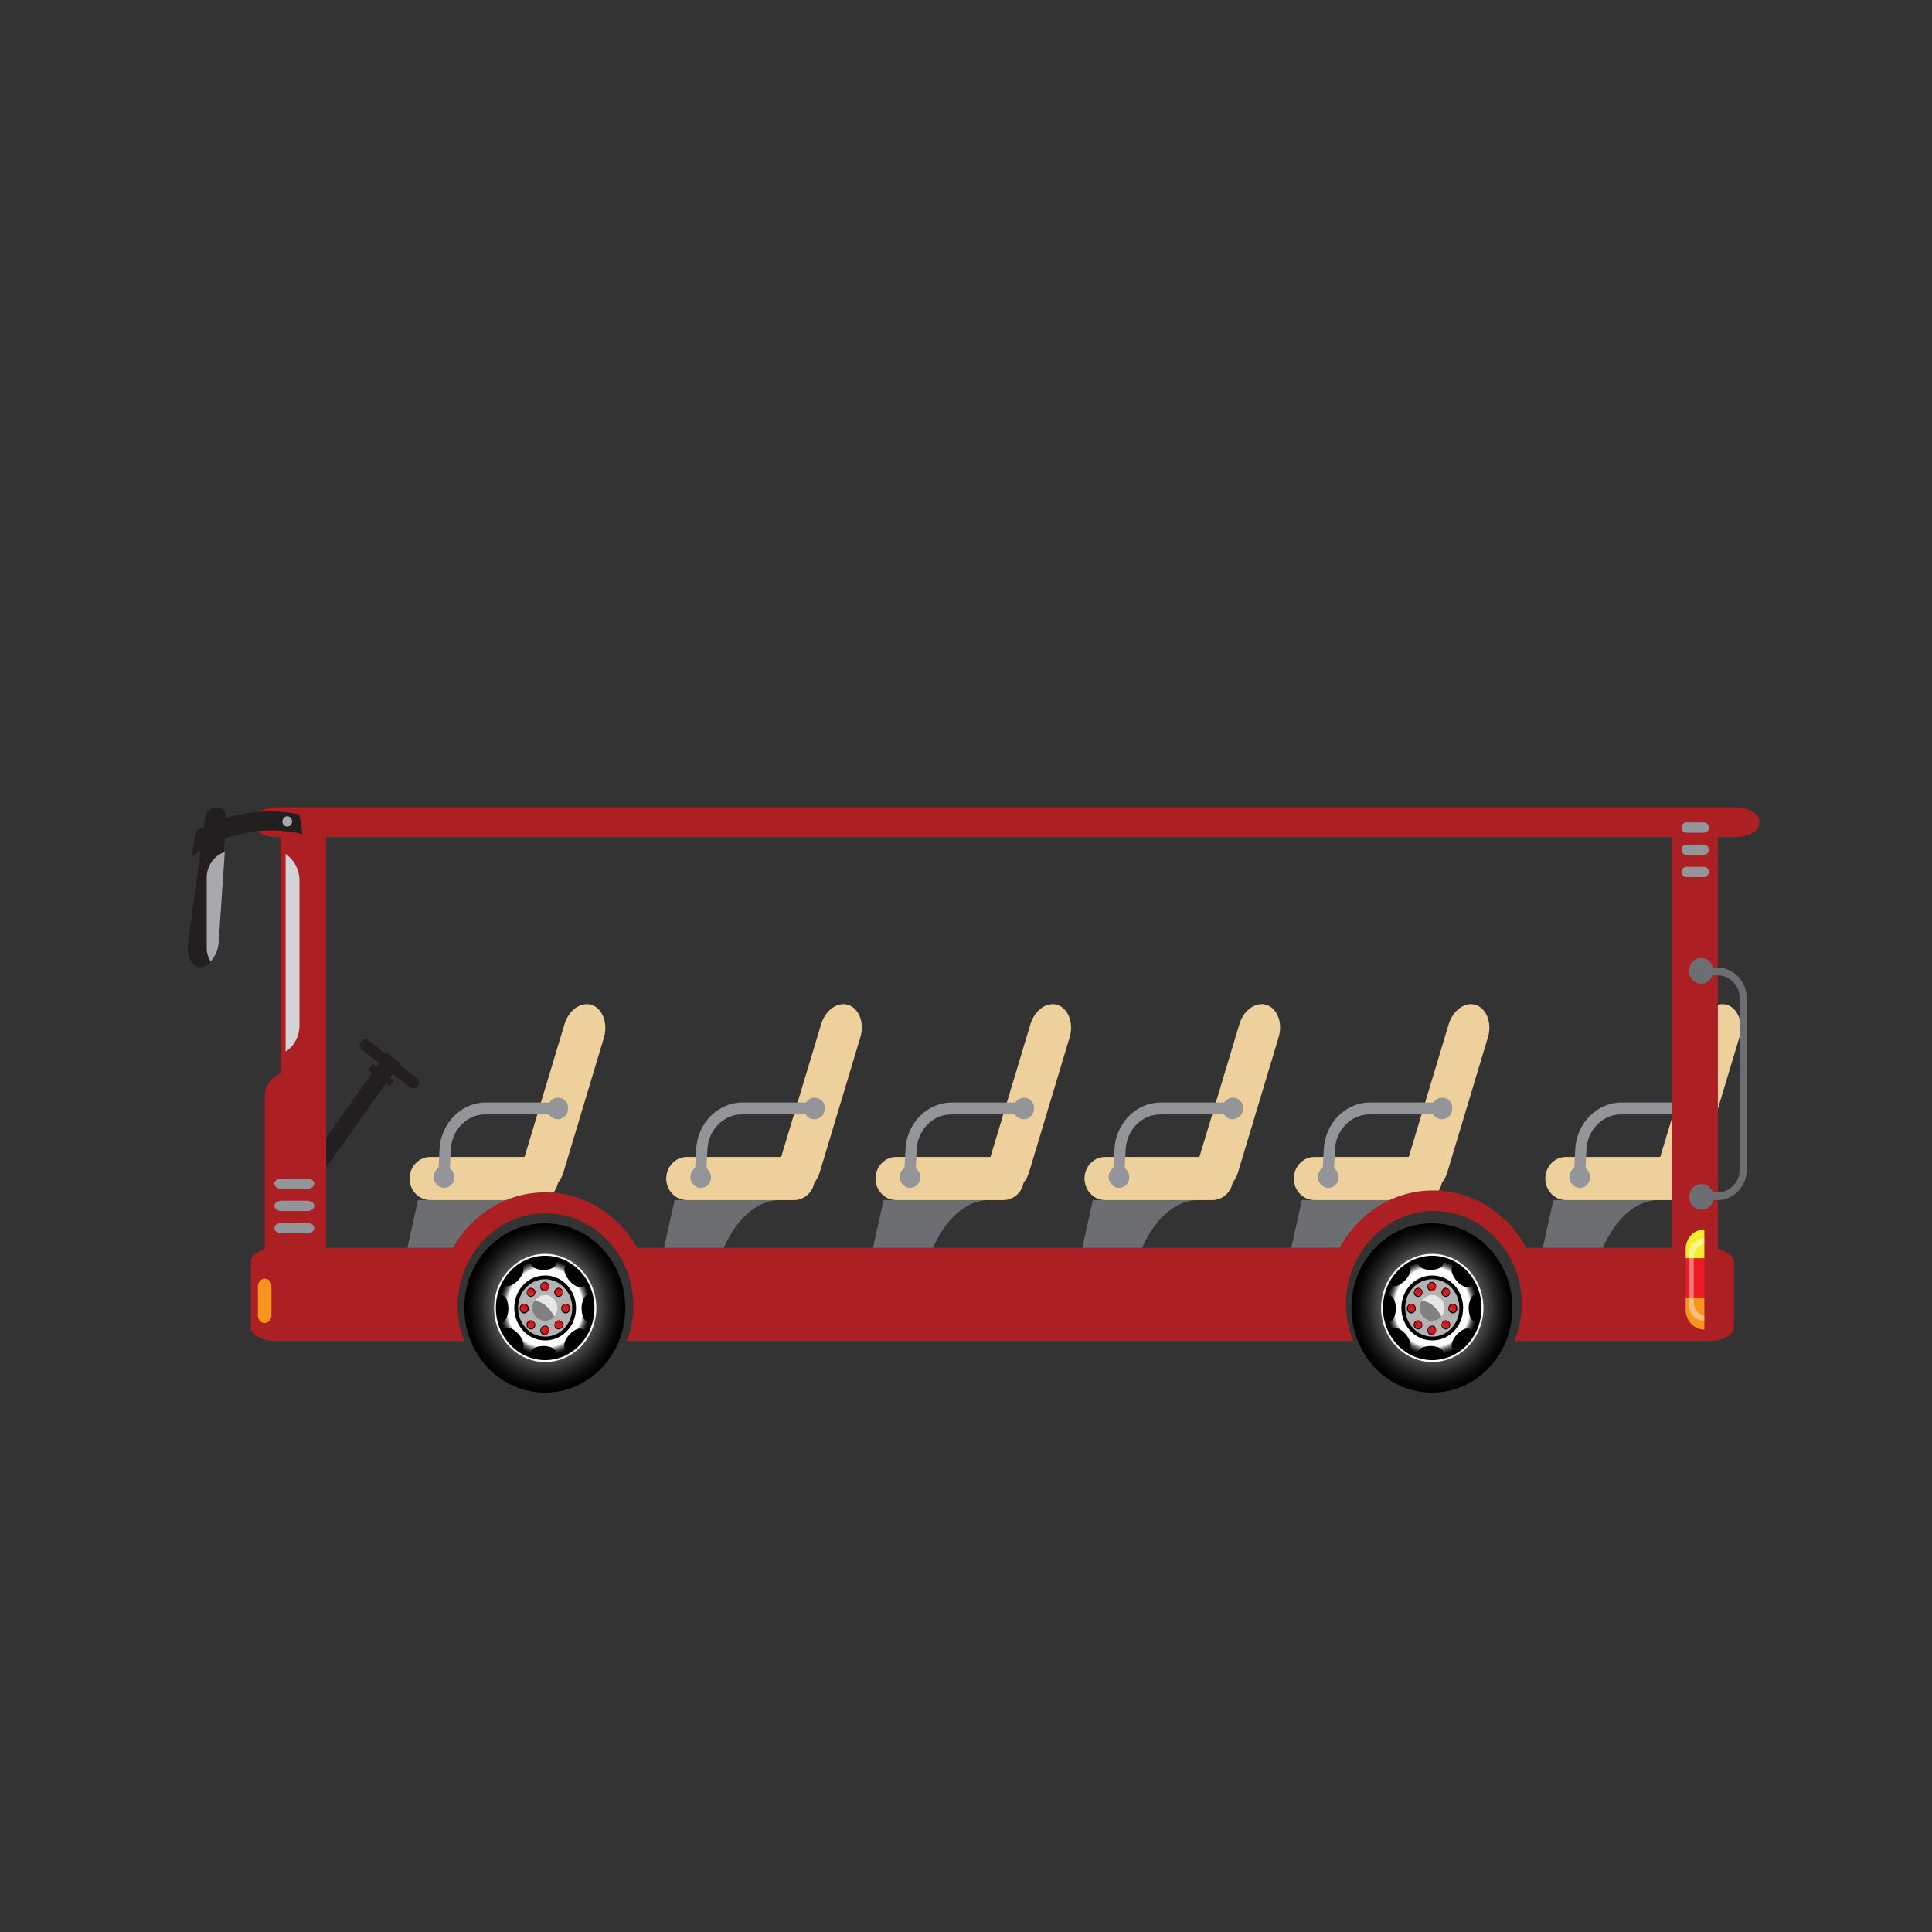 <?xml version="1.0" encoding="utf-8"?>
<!-- Generator: Adobe Illustrator 22.0.1, SVG Export Plug-In . SVG Version: 6.00 Build 0)  -->
<svg version="1.1" id="Layer_1" xmlns="http://www.w3.org/2000/svg" xmlns:xlink="http://www.w3.org/1999/xlink" x="0px" y="0px"
	 viewBox="0 0 600 600" style="enable-background:new 0 0 600 600;" xml:space="preserve">
<rect x="0" y="0" width="600" height="600" fill="#333333" stroke="none"/>
<style type="text/css">
	.st0{fill:#6D6E71;}
	.st1{fill:#EED09D;}
	.st2{fill:#939598;}
	.st3{fill:#231F20;}
	.st4{fill:url(#SVGID_1_);stroke:#000000;stroke-width:0.587;}
	.st5{fill:#FFFFFF;stroke:#000000;stroke-width:0.587;}
	.st6{fill:url(#SVGID_2_);stroke:#000000;stroke-width:1.76;}
	.st7{fill:#B3B3B3;stroke:#000000;stroke-width:1.174;}
	.st8{stroke:#000000;stroke-width:0.587;}
	.st9{fill:none;stroke:#FDFDFD;stroke-width:0.587;}
	.st10{fill:#E6E6E6;}
	.st11{fill:#808080;}
	.st12{fill:#FF0000;}
	.st13{fill:#C1272D;}
	.st14{fill:url(#SVGID_3_);stroke:#000000;stroke-width:0.587;}
	.st15{fill:url(#SVGID_4_);stroke:#000000;stroke-width:1.76;}
	.st16{fill:#AC1F23;}
	.st17{fill:#D1D3D4;}
	.st18{fill:#F9ED32;}
	.st19{fill:#F7941E;}
	.st20{fill:#ED1C24;}
	.st21{opacity:0.41;fill:#FFFFFF;}
	.st22{fill:#A7A9AC;}
</style>
<g>
	<g>
		<path class="st0" d="M241.8,372.7L241.8,372.7l-32.3,0L201,411h19.3c0-0.1,0-0.3,0-0.4C220.2,389.9,229.8,373.1,241.8,372.7z"/>
		<g>
			<path class="st1" d="M263.5,312.1c-3.4-1.1-7.2,1.6-8.5,6l-12.4,41.2h-29.3c-3.5,0-6.4,3-6.4,6.7s2.9,6.7,6.4,6.7h33.3
				c3.1,0,5.7-2.3,6.3-5.4c0.7-0.9,1.3-2,1.7-3.3l12.6-41.9C268.5,317.8,266.9,313.3,263.5,312.1z"/>
			<path class="st2" d="M255.7,342.4c-0.6-0.9-1.6-1.5-2.7-1.5c-1.1,0-2.1,0.6-2.7,1.5h-19.8c-7.5,0-13.9,6.4-14.3,14.5l-0.3,5.8
				c-0.9,0.6-1.5,1.6-1.5,2.8c0,1.1,0.5,2,1.2,2.6c0.5,0.5,1.2,0.8,2,0.8c0.6,0,1.1-0.2,1.6-0.4c1-0.6,1.6-1.7,1.6-2.9
				c0-1.1-0.5-2.1-1.4-2.8l0.3-5.9c0.3-6,5-10.8,10.6-10.8h19.9c0.6,0.9,1.6,1.5,2.7,1.5c1.1,0,2.1-0.6,2.7-1.5
				c0.3-0.5,0.5-1.2,0.5-1.8C256.2,343.6,256.1,342.9,255.7,342.4z"/>
		</g>
	</g>
	<g>
		<path class="st0" d="M306.7,372.7L306.7,372.7l-32.3,0l-8.5,38.4h19.3c0-0.1,0-0.3,0-0.4C285.2,389.9,294.8,373.1,306.7,372.7z"/>
		<g>
			<path class="st1" d="M328.5,312.1c-3.4-1.1-7.2,1.6-8.5,6l-12.4,41.2h-29.3c-3.5,0-6.4,3-6.4,6.7s2.9,6.7,6.4,6.7h33.3
				c3.1,0,5.7-2.3,6.3-5.4c0.7-0.9,1.3-2,1.7-3.3l12.6-41.9C333.5,317.8,331.8,313.3,328.5,312.1z"/>
			<path class="st2" d="M320.7,342.4c-0.6-0.9-1.6-1.5-2.7-1.5c-1.1,0-2.1,0.6-2.7,1.5h-19.8c-7.5,0-13.9,6.4-14.3,14.5l-0.3,5.8
				c-0.9,0.6-1.5,1.6-1.5,2.8c0,1.1,0.5,2,1.2,2.6c0.5,0.5,1.2,0.8,2,0.8c0.6,0,1.1-0.2,1.6-0.4c1-0.6,1.6-1.7,1.6-2.9
				c0-1.1-0.5-2.1-1.4-2.8l0.3-5.9c0.3-6,5-10.8,10.6-10.8h19.9c0.6,0.9,1.6,1.5,2.7,1.5s2.1-0.6,2.7-1.5c0.3-0.5,0.5-1.2,0.5-1.8
				C321.2,343.6,321,342.9,320.7,342.4z"/>
		</g>
	</g>
	<g>
		<path class="st0" d="M371.7,372.7L371.7,372.7l-32.3,0l-8.5,38.4h19.3c0-0.1,0-0.3,0-0.4C350.1,389.9,359.7,373.1,371.7,372.7z"/>
		<g>
			<path class="st1" d="M393.4,312.1c-3.4-1.1-7.2,1.6-8.5,6l-12.4,41.2h-29.3c-3.5,0-6.4,3-6.4,6.7s2.9,6.7,6.4,6.7h33.3
				c3.1,0,5.7-2.3,6.3-5.4c0.7-0.9,1.3-2,1.7-3.3l12.6-41.9C398.4,317.8,396.8,313.3,393.4,312.1z"/>
			<path class="st2" d="M385.6,342.4c-0.6-0.9-1.6-1.5-2.7-1.5c-1.1,0-2.1,0.6-2.7,1.5h-19.8c-7.5,0-13.9,6.4-14.3,14.5l-0.3,5.8
				c-0.9,0.6-1.5,1.6-1.5,2.8c0,1.1,0.5,2,1.2,2.6c0.5,0.5,1.2,0.8,2,0.8c0.6,0,1.1-0.2,1.6-0.4c1-0.6,1.6-1.7,1.6-2.9
				c0-1.1-0.5-2.1-1.4-2.8l0.3-5.9c0.3-6,5-10.8,10.6-10.8h19.9c0.6,0.9,1.6,1.5,2.7,1.5c1.1,0,2.1-0.6,2.7-1.5
				c0.3-0.5,0.5-1.2,0.5-1.8C386.1,343.6,385.9,342.9,385.6,342.4z"/>
		</g>
	</g>
	<g>
		<path class="st0" d="M436.6,372.7L436.6,372.7l-32.3,0l-8.5,38.4h19.3c0-0.1,0-0.3,0-0.4C415.1,389.9,424.7,373.1,436.6,372.7z"/>
		<g>
			<path class="st1" d="M458.4,312.1c-3.4-1.1-7.2,1.6-8.5,6l-12.4,41.2h-29.3c-3.5,0-6.4,3-6.4,6.7s2.9,6.7,6.4,6.7h33.3
				c3.1,0,5.7-2.3,6.3-5.4c0.7-0.9,1.3-2,1.7-3.3l12.6-41.9C463.4,317.8,461.7,313.3,458.4,312.1z"/>
			<path class="st2" d="M450.6,342.4c-0.6-0.9-1.6-1.5-2.7-1.5c-1.1,0-2.1,0.6-2.7,1.5h-19.8c-7.5,0-13.9,6.4-14.3,14.5l-0.3,5.8
				c-0.9,0.6-1.5,1.6-1.5,2.8c0,1.1,0.5,2,1.2,2.6c0.5,0.5,1.2,0.8,2,0.8c0.6,0,1.1-0.2,1.6-0.4c1-0.6,1.6-1.7,1.6-2.9
				c0-1.1-0.5-2.1-1.4-2.8l0.3-5.9c0.3-6,5-10.8,10.6-10.8h19.9c0.6,0.9,1.6,1.5,2.7,1.5c1.1,0,2.1-0.6,2.7-1.5
				c0.3-0.5,0.5-1.2,0.5-1.8C451.1,343.6,450.9,342.9,450.6,342.4z"/>
		</g>
	</g>
	<g>
		<path class="st0" d="M514.7,372.7L514.7,372.7l-32.3,0l-8.5,38.4h19.3c0-0.1,0-0.3,0-0.4C493.2,389.9,502.8,373.1,514.7,372.7z"/>
		<g>
			<path class="st1" d="M536.5,312.1c-3.4-1.1-7.2,1.6-8.5,6l-12.4,41.2h-29.3c-3.5,0-6.4,3-6.4,6.7s2.9,6.7,6.4,6.7h33.3
				c3.1,0,5.7-2.3,6.3-5.4c0.7-0.9,1.3-2,1.7-3.3l12.6-41.9C541.5,317.8,539.8,313.3,536.5,312.1z"/>
			<path class="st2" d="M528.7,342.4c-0.6-0.9-1.6-1.5-2.7-1.5c-1.1,0-2.1,0.6-2.7,1.5h-19.8c-7.5,0-13.9,6.4-14.3,14.5l-0.3,5.8
				c-0.9,0.6-1.5,1.6-1.5,2.8c0,1.1,0.5,2,1.2,2.6c0.5,0.5,1.2,0.8,2,0.8c0.6,0,1.1-0.2,1.6-0.4c1-0.6,1.6-1.7,1.6-2.9
				c0-1.1-0.5-2.1-1.4-2.8l0.3-5.9c0.3-6,5-10.8,10.6-10.8h19.9c0.6,0.9,1.6,1.5,2.7,1.5c1.1,0,2.1-0.6,2.7-1.5
				c0.3-0.5,0.5-1.2,0.5-1.8C529.2,343.6,529,342.9,528.7,342.4z"/>
		</g>
	</g>
	<path class="st3" d="M120.2,326.9l-0.3,0.4l-5.4-4.2c-0.7-0.6-1.8-0.4-2.4,0.4c-0.6,0.8-0.4,1.9,0.3,2.5l5.4,4.2l-0.9,1.2l-1.2-0.9
		l-1.3,1.8l1.2,0.9l-24.9,35.1l4.2,3.3l24.9-35.1l1.2,0.9l1.3-1.8l-1.2-0.9l0.9-1.2l5.4,4.2c0.7,0.6,1.8,0.4,2.4-0.4
		c0.6-0.8,0.4-1.9-0.3-2.5l-5.4-4.2l0.3-0.4L120.2,326.9z"/>
	<g>
		
			<radialGradient id="SVGID_1_" cx="169.252" cy="407.992" r="24.663" gradientTransform="matrix(1 0 0 1.054 0 -24.035)" gradientUnits="userSpaceOnUse">
			<stop  offset="0" style="stop-color:#FFFFFF"/>
			<stop  offset="0.13" style="stop-color:#FFFFFF"/>
			<stop  offset="0.152" style="stop-color:#FFFFFF"/>
			<stop  offset="0.308" style="stop-color:#C1C1C1"/>
			<stop  offset="0.495" style="stop-color:#7D7D7D"/>
			<stop  offset="0.666" style="stop-color:#474747"/>
			<stop  offset="0.812" style="stop-color:#212121"/>
			<stop  offset="0.928" style="stop-color:#090909"/>
			<stop  offset="1" style="stop-color:#000000"/>
		</radialGradient>
		<path class="st4" d="M193.9,406.2c0,14.4-11,26-24.7,26c-13.6,0-24.7-11.6-24.7-26c0-14.4,11-26,24.7-26
			C182.9,380.2,193.9,391.8,193.9,406.2z"/>
		<path class="st5" d="M184.6,406.2c0,8.9-6.9,16.2-15.4,16.2c-8.5,0-15.4-7.3-15.4-16.2c0-8.9,6.9-16.2,15.4-16.2
			C177.7,390,184.6,397.3,184.6,406.2z"/>
		
			<radialGradient id="SVGID_2_" cx="169.253" cy="407.991" r="14.882" gradientTransform="matrix(1 0 0 1.054 0 -24.035)" gradientUnits="userSpaceOnUse">
			<stop  offset="0" style="stop-color:#FFFFFF"/>
			<stop  offset="0.786" style="stop-color:#FFFFFF"/>
			<stop  offset="0.813" style="stop-color:#C4C4C4"/>
			<stop  offset="0.839" style="stop-color:#909090"/>
			<stop  offset="0.866" style="stop-color:#646464"/>
			<stop  offset="0.893" style="stop-color:#404040"/>
			<stop  offset="0.919" style="stop-color:#242424"/>
			<stop  offset="0.946" style="stop-color:#101010"/>
			<stop  offset="0.973" style="stop-color:#040404"/>
			<stop  offset="1" style="stop-color:#000000"/>
		</radialGradient>
		<path class="st6" d="M184.1,406.2c0,8.7-6.7,15.7-14.9,15.7c-8.2,0-14.9-7-14.9-15.7c0-8.7,6.7-15.7,14.9-15.7
			C177.5,390.5,184.1,397.5,184.1,406.2z"/>
		<path class="st7" d="M178.3,406.2c0,5.3-4,9.5-9,9.5c-5,0-9-4.3-9-9.5c0-5.3,4-9.5,9-9.5C174.2,396.7,178.3,400.9,178.3,406.2z"/>
		<g>
			<path class="st8" d="M155.9,402.6c1,0,1.7,1.8,1.7,4c-0.1,2.2-1,3.9-2,3.8c-1,0-1.7-1.8-1.7-4
				C154.1,404.3,154.9,402.6,155.9,402.6z"/>
			<g>
				<path class="st8" d="M172.5,392.2c0,1.1-1.7,1.9-3.7,1.9c-2.1,0-3.7-0.9-3.7-1.9c0-1.1,1.7-1.9,3.7-1.9
					C170.8,390.3,172.5,391.1,172.5,392.2z"/>
				<path class="st8" d="M172.5,420.2c0,1.1-1.7,1.9-3.7,1.9c-2.1,0-3.7-0.9-3.7-1.9c0-1.1,1.7-1.9,3.7-1.9
					C170.8,418.3,172.5,419.2,172.5,420.2z"/>
				<path class="st8" d="M182.9,402.3c1,0,1.7,1.8,1.7,4c-0.1,2.2-1,3.9-2,3.8c-1,0-1.7-1.8-1.7-4C181,404,181.9,402.2,182.9,402.3z
					"/>
				<path class="st8" d="M156.9,412.9c0.7-0.7,2.5,0,3.9,1.6c1.4,1.6,1.9,3.5,1.2,4.2c-0.7,0.7-2.5,0-3.9-1.6
					C156.7,415.5,156.2,413.6,156.9,412.9z"/>
				<path class="st8" d="M175.9,393.4c0.7-0.7,2.5,0,3.9,1.6c1.4,1.6,1.9,3.5,1.2,4.2c-0.7,0.7-2.5,0-3.9-1.6
					C175.7,396,175.2,394.1,175.9,393.4z"/>
				<path class="st8" d="M181,413.2c0.7,0.7,0.1,2.6-1.3,4.1c-1.5,1.5-3.2,2.2-3.9,1.4c-0.7-0.7-0.1-2.6,1.3-4.1
					C178.6,413.1,180.3,412.4,181,413.2z"/>
				<path class="st8" d="M162,393.3c0.7,0.7,0.1,2.6-1.3,4.1c-1.5,1.5-3.2,2.2-3.9,1.4c-0.7-0.7-0.1-2.6,1.3-4.1
					C159.5,393.2,161.3,392.6,162,393.3z"/>
			</g>
		</g>
		<path class="st9" d="M184.9,406.2c0,9.1-7,16.5-15.6,16.5c-8.6,0-15.6-7.4-15.6-16.5c0-9.1,7-16.5,15.6-16.5
			C177.9,389.7,184.9,397.1,184.9,406.2z"/>
		<g>
			<path class="st10" d="M172.1,408.9c0.6-0.7,1-1.7,1-2.7c0-2.2-1.7-4-3.8-4c-1.3,0-2.5,0.7-3.2,1.9
				C168.5,404.2,170.7,406.1,172.1,408.9z"/>
			<path class="st11" d="M169.3,410.2c1.1,0,2.1-0.5,2.8-1.3c-1.4-2.8-3.5-4.7-6.1-4.9c-0.4,0.6-0.6,1.4-0.6,2.2
				C165.4,408.4,167.1,410.2,169.3,410.2z"/>
		</g>
		<g>
			<g>
				<g>
					<path d="M169.5,411.7c-0.1,0-0.2,0-0.3,0c-0.8,0-1.4,0.7-1.4,1.5c0,0.5,0.2,0.9,0.5,1.1c0.2,0.2,0.5,0.3,0.8,0.3
						c0.8,0,1.4-0.7,1.4-1.5C170.6,412.4,170.1,411.8,169.5,411.7z"/>
					<g>
						<path class="st12" d="M169.4,411.9c0.3,0.2,0.5,0.6,0.5,1c0,0.7-0.5,1.2-1.2,1.2c-0.1,0-0.1,0-0.2,0c0.2,0.2,0.4,0.3,0.7,0.3
							c0.6,0,1.2-0.6,1.2-1.2C170.4,412.5,170,412,169.4,411.9z"/>
						<path class="st13" d="M169.9,412.9c0-0.4-0.2-0.7-0.5-1c-0.1,0-0.1,0-0.2,0c-0.6,0-1.2,0.6-1.2,1.2c0,0.4,0.2,0.7,0.5,1
							c0.1,0,0.1,0,0.2,0C169.4,414.1,169.9,413.6,169.9,412.9z"/>
					</g>
				</g>
				<g>
					<path d="M169.5,398.1c-0.1,0-0.2,0-0.3,0c-0.8,0-1.4,0.7-1.4,1.5c0,0.5,0.2,0.9,0.5,1.1c0.2,0.2,0.5,0.3,0.8,0.3
						c0.8,0,1.4-0.7,1.4-1.5C170.6,398.9,170.1,398.3,169.5,398.1z"/>
					<g>
						<path class="st12" d="M169.4,398.4c0.3,0.2,0.5,0.6,0.5,1c0,0.7-0.5,1.2-1.2,1.2c-0.1,0-0.1,0-0.2,0c0.2,0.2,0.4,0.3,0.7,0.3
							c0.6,0,1.2-0.6,1.2-1.2C170.4,399,170,398.5,169.4,398.4z"/>
						<path class="st13" d="M169.9,399.3c0-0.4-0.2-0.7-0.5-1c-0.1,0-0.1,0-0.2,0c-0.6,0-1.2,0.6-1.2,1.2c0,0.4,0.2,0.7,0.5,1
							c0.1,0,0.1,0,0.2,0C169.4,400.6,169.9,400,169.9,399.3z"/>
					</g>
				</g>
			</g>
			<g>
				<g>
					<path d="M174.3,406.1c0,0.1,0,0.2,0,0.3c0,0.8,0.6,1.5,1.4,1.5c0.4,0,0.8-0.2,1.1-0.6c0.2-0.2,0.3-0.5,0.3-0.9
						c0-0.8-0.6-1.5-1.4-1.5C175,404.9,174.4,405.4,174.3,406.1z"/>
					<g>
						<path class="st12" d="M174.5,406.1c0.2-0.3,0.5-0.5,0.9-0.5c0.6,0,1.2,0.6,1.2,1.2c0,0.1,0,0.2,0,0.2c0.2-0.2,0.2-0.5,0.2-0.7
							c0-0.7-0.5-1.2-1.2-1.2C175.1,405.1,174.6,405.6,174.5,406.1z"/>
						<path class="st13" d="M175.4,405.6c-0.4,0-0.7,0.2-0.9,0.5c0,0.1,0,0.2,0,0.2c0,0.7,0.5,1.2,1.2,1.2c0.4,0,0.7-0.2,0.9-0.5
							c0-0.1,0-0.2,0-0.2C176.6,406.2,176.1,405.6,175.4,405.6z"/>
					</g>
				</g>
				<g>
					<path d="M161.4,406.1c0,0.1,0,0.2,0,0.3c0,0.8,0.6,1.5,1.4,1.5c0.4,0,0.8-0.2,1.1-0.6c0.2-0.2,0.3-0.5,0.3-0.9
						c0-0.8-0.6-1.5-1.4-1.5C162.1,404.9,161.5,405.4,161.4,406.1z"/>
					<g>
						<path class="st12" d="M161.6,406.1c0.2-0.3,0.5-0.5,0.9-0.5c0.6,0,1.2,0.6,1.2,1.2c0,0.1,0,0.2,0,0.2c0.2-0.2,0.2-0.5,0.2-0.7
							c0-0.7-0.5-1.2-1.2-1.2C162.2,405.1,161.7,405.6,161.6,406.1z"/>
						<path class="st13" d="M162.5,405.6c-0.4,0-0.7,0.2-0.9,0.5c0,0.1,0,0.2,0,0.2c0,0.7,0.5,1.2,1.2,1.2c0.4,0,0.7-0.2,0.9-0.5
							c0-0.1,0-0.2,0-0.2C163.7,406.2,163.2,405.6,162.5,405.6z"/>
					</g>
				</g>
			</g>
			<g>
				<g>
					<path d="M172.4,402.2c0.1,0.1,0.1,0.1,0.2,0.2c0.6,0.5,1.4,0.5,1.9-0.1c0.3-0.3,0.4-0.8,0.3-1.2c-0.1-0.3-0.2-0.6-0.4-0.8
						c-0.6-0.5-1.4-0.5-1.9,0.1C172,400.9,172,401.6,172.4,402.2z"/>
					<g>
						<path class="st12" d="M172.6,402.1c-0.1-0.4,0-0.8,0.3-1c0.4-0.5,1.2-0.5,1.7-0.1c0.1,0.1,0.1,0.1,0.1,0.2
							c0-0.3-0.2-0.5-0.4-0.7c-0.5-0.5-1.2-0.4-1.7,0.1C172.3,400.9,172.2,401.6,172.6,402.1z"/>
						<path class="st13" d="M172.9,401c-0.3,0.3-0.3,0.7-0.3,1c0,0.1,0.1,0.1,0.2,0.2c0.5,0.5,1.2,0.4,1.7-0.1
							c0.3-0.3,0.3-0.7,0.3-1c0-0.1-0.1-0.1-0.1-0.2C174,400.5,173.3,400.5,172.9,401z"/>
					</g>
				</g>
				<g>
					<path d="M163.8,412.3c0.1,0.1,0.1,0.1,0.2,0.2c0.6,0.5,1.4,0.5,1.9-0.1c0.3-0.3,0.4-0.8,0.3-1.2c-0.1-0.3-0.2-0.6-0.4-0.8
						c-0.6-0.5-1.4-0.5-1.9,0.1C163.4,410.9,163.4,411.7,163.8,412.3z"/>
					<g>
						<path class="st12" d="M164,412.1c-0.1-0.4,0-0.7,0.3-1c0.4-0.5,1.2-0.5,1.7-0.1c0.1,0.1,0.1,0.1,0.2,0.2
							c0-0.3-0.2-0.5-0.4-0.7c-0.5-0.5-1.2-0.4-1.7,0.1C163.7,411,163.6,411.7,164,412.1z"/>
						<path class="st13" d="M164.2,411.1c-0.3,0.3-0.3,0.7-0.3,1c0,0.1,0.1,0.1,0.1,0.2c0.5,0.5,1.2,0.4,1.7-0.1
							c0.3-0.3,0.3-0.7,0.3-1c0-0.1-0.1-0.1-0.2-0.2C165.4,410.5,164.7,410.6,164.2,411.1z"/>
					</g>
				</g>
			</g>
			<g>
				<g>
					<path d="M166,402.2c-0.1,0.1-0.1,0.1-0.2,0.2c-0.6,0.5-1.4,0.5-1.9-0.1c-0.3-0.3-0.4-0.8-0.3-1.2c0.1-0.3,0.2-0.6,0.4-0.8
						c0.6-0.5,1.4-0.5,1.9,0.1C166.4,400.9,166.4,401.6,166,402.2z"/>
					<g>
						<path class="st12" d="M165.8,402.1c0.1-0.4,0-0.8-0.3-1c-0.4-0.5-1.2-0.5-1.7-0.1c-0.1,0.1-0.1,0.1-0.2,0.2
							c0-0.3,0.2-0.5,0.4-0.7c0.5-0.5,1.2-0.4,1.7,0.1C166.1,400.9,166.2,401.6,165.8,402.1z"/>
						<path class="st13" d="M165.6,401c0.3,0.3,0.3,0.7,0.3,1c0,0.1-0.1,0.1-0.2,0.2c-0.5,0.5-1.2,0.4-1.7-0.1
							c-0.3-0.3-0.3-0.7-0.3-1c0-0.1,0.1-0.1,0.2-0.2C164.4,400.5,165.1,400.5,165.6,401z"/>
					</g>
				</g>
				<g>
					<path d="M174.6,412.3c-0.1,0.1-0.1,0.1-0.2,0.2c-0.6,0.5-1.4,0.5-1.9-0.1c-0.3-0.3-0.4-0.8-0.3-1.2c0.1-0.3,0.2-0.6,0.4-0.8
						c0.6-0.5,1.4-0.5,1.9,0.1C175,410.9,175,411.7,174.6,412.3z"/>
					<g>
						<path class="st12" d="M174.4,412.1c0.1-0.4,0-0.7-0.3-1c-0.4-0.5-1.2-0.5-1.7-0.1c-0.1,0.1-0.1,0.1-0.1,0.2
							c0-0.3,0.2-0.5,0.4-0.7c0.5-0.5,1.2-0.4,1.7,0.1C174.8,411,174.8,411.7,174.4,412.1z"/>
						<path class="st13" d="M174.2,411.1c0.3,0.3,0.3,0.7,0.3,1c0,0.1-0.1,0.1-0.2,0.2c-0.5,0.5-1.2,0.4-1.7-0.1
							c-0.3-0.3-0.3-0.7-0.3-1c0-0.1,0.1-0.1,0.1-0.2C173,410.5,173.7,410.6,174.2,411.1z"/>
					</g>
				</g>
			</g>
		</g>
	</g>
	<g>
		
			<radialGradient id="SVGID_3_" cx="444.78" cy="407.992" r="24.663" gradientTransform="matrix(1 0 0 1.054 0 -24.035)" gradientUnits="userSpaceOnUse">
			<stop  offset="0" style="stop-color:#FFFFFF"/>
			<stop  offset="0.13" style="stop-color:#FFFFFF"/>
			<stop  offset="0.152" style="stop-color:#FFFFFF"/>
			<stop  offset="0.308" style="stop-color:#C1C1C1"/>
			<stop  offset="0.495" style="stop-color:#7D7D7D"/>
			<stop  offset="0.666" style="stop-color:#474747"/>
			<stop  offset="0.812" style="stop-color:#212121"/>
			<stop  offset="0.928" style="stop-color:#090909"/>
			<stop  offset="1" style="stop-color:#000000"/>
		</radialGradient>
		<path class="st14" d="M469.4,406.2c0,14.4-11,26-24.7,26c-13.6,0-24.7-11.6-24.7-26c0-14.4,11-26,24.7-26
			C458.4,380.2,469.4,391.8,469.4,406.2z"/>
		<path class="st5" d="M460.1,406.2c0,8.9-6.9,16.2-15.4,16.2c-8.5,0-15.4-7.3-15.4-16.2c0-8.9,6.9-16.2,15.4-16.2
			C453.3,390,460.1,397.3,460.1,406.2z"/>
		
			<radialGradient id="SVGID_4_" cx="444.781" cy="407.991" r="14.882" gradientTransform="matrix(1 0 0 1.054 0 -24.035)" gradientUnits="userSpaceOnUse">
			<stop  offset="0" style="stop-color:#FFFFFF"/>
			<stop  offset="0.786" style="stop-color:#FFFFFF"/>
			<stop  offset="0.813" style="stop-color:#C4C4C4"/>
			<stop  offset="0.839" style="stop-color:#909090"/>
			<stop  offset="0.866" style="stop-color:#646464"/>
			<stop  offset="0.893" style="stop-color:#404040"/>
			<stop  offset="0.919" style="stop-color:#242424"/>
			<stop  offset="0.946" style="stop-color:#101010"/>
			<stop  offset="0.973" style="stop-color:#040404"/>
			<stop  offset="1" style="stop-color:#000000"/>
		</radialGradient>
		<path class="st15" d="M459.7,406.2c0,8.7-6.7,15.7-14.9,15.7c-8.2,0-14.9-7-14.9-15.7c0-8.7,6.7-15.7,14.9-15.7
			C453,390.5,459.7,397.5,459.7,406.2z"/>
		<path class="st7" d="M453.8,406.2c0,5.3-4,9.5-9,9.5c-5,0-9-4.3-9-9.5c0-5.3,4-9.5,9-9.5C449.8,396.7,453.8,400.9,453.8,406.2z"/>
		<g>
			<path class="st8" d="M431.5,402.6c1,0,1.7,1.8,1.7,4c-0.1,2.2-1,3.9-2,3.8c-1,0-1.7-1.8-1.7-4
				C429.6,404.3,430.5,402.6,431.5,402.6z"/>
			<g>
				<path class="st8" d="M448,392.2c0,1.1-1.7,1.9-3.7,1.9c-2.1,0-3.7-0.9-3.7-1.9c0-1.1,1.7-1.9,3.7-1.9
					C446.3,390.3,448,391.1,448,392.2z"/>
				<path class="st8" d="M448,420.2c0,1.1-1.7,1.9-3.7,1.9c-2.1,0-3.7-0.9-3.7-1.9c0-1.1,1.7-1.9,3.7-1.9
					C446.3,418.3,448,419.2,448,420.2z"/>
				<path class="st8" d="M458.4,402.3c1,0,1.7,1.8,1.7,4c-0.1,2.2-1,3.9-2,3.8c-1,0-1.7-1.8-1.7-4
					C456.5,404,457.4,402.2,458.4,402.3z"/>
				<path class="st8" d="M432.4,412.9c0.7-0.7,2.5,0,3.9,1.6c1.4,1.6,1.9,3.5,1.2,4.2c-0.7,0.7-2.5,0-3.9-1.6
					C432.3,415.5,431.7,413.6,432.4,412.9z"/>
				<path class="st8" d="M451.4,393.4c0.7-0.7,2.5,0,3.9,1.6c1.4,1.6,1.9,3.5,1.2,4.2c-0.7,0.7-2.5,0-3.9-1.6
					C451.2,396,450.7,394.1,451.4,393.4z"/>
				<path class="st8" d="M456.6,413.2c0.7,0.7,0.1,2.6-1.3,4.1c-1.5,1.5-3.2,2.2-3.9,1.4c-0.7-0.7-0.1-2.6,1.3-4.1
					C454.1,413.1,455.9,412.4,456.6,413.2z"/>
				<path class="st8" d="M437.5,393.3c0.7,0.7,0.1,2.6-1.3,4.1c-1.5,1.5-3.2,2.2-3.9,1.4c-0.7-0.7-0.1-2.6,1.3-4.1
					C435,393.2,436.8,392.6,437.5,393.3z"/>
			</g>
		</g>
		<path class="st9" d="M460.4,406.2c0,9.1-7,16.5-15.6,16.5c-8.6,0-15.6-7.4-15.6-16.5c0-9.1,7-16.5,15.6-16.5
			C453.4,389.7,460.4,397.1,460.4,406.2z"/>
		<g>
			<path class="st10" d="M447.6,408.9c0.6-0.7,1-1.7,1-2.7c0-2.2-1.7-4-3.8-4c-1.4,0-2.5,0.7-3.2,1.9
				C444.1,404.2,446.3,406.1,447.6,408.9z"/>
			<path class="st11" d="M444.8,410.2c1.1,0,2.1-0.5,2.8-1.3c-1.4-2.8-3.5-4.7-6.1-4.9c-0.4,0.6-0.6,1.4-0.6,2.2
				C441,408.4,442.7,410.2,444.8,410.2z"/>
		</g>
		<g>
			<g>
				<g>
					<path d="M445,411.7c-0.1,0-0.2,0-0.3,0c-0.8,0-1.4,0.7-1.4,1.5c0,0.5,0.2,0.9,0.5,1.1c0.2,0.2,0.5,0.3,0.8,0.3
						c0.8,0,1.4-0.7,1.4-1.5C446.1,412.4,445.6,411.8,445,411.7z"/>
					<g>
						<path class="st12" d="M445,411.9c0.3,0.2,0.5,0.6,0.5,1c0,0.7-0.5,1.2-1.2,1.2c-0.1,0-0.1,0-0.2,0c0.2,0.2,0.4,0.3,0.7,0.3
							c0.6,0,1.2-0.6,1.2-1.2C445.9,412.5,445.5,412,445,411.9z"/>
						<path class="st13" d="M445.4,412.9c0-0.4-0.2-0.7-0.5-1c-0.1,0-0.1,0-0.2,0c-0.6,0-1.2,0.6-1.2,1.2c0,0.4,0.2,0.7,0.5,1
							c0.1,0,0.1,0,0.2,0C444.9,414.1,445.4,413.6,445.4,412.9z"/>
					</g>
				</g>
				<g>
					<path d="M445,398.1c-0.1,0-0.2,0-0.3,0c-0.8,0-1.4,0.7-1.4,1.5c0,0.5,0.2,0.9,0.5,1.1c0.2,0.2,0.5,0.3,0.8,0.3
						c0.8,0,1.4-0.7,1.4-1.5C446.1,398.9,445.6,398.3,445,398.1z"/>
					<g>
						<path class="st12" d="M445,398.4c0.3,0.2,0.5,0.6,0.5,1c0,0.7-0.5,1.2-1.2,1.2c-0.1,0-0.1,0-0.2,0c0.2,0.2,0.4,0.3,0.7,0.3
							c0.6,0,1.2-0.6,1.2-1.2C445.9,399,445.5,398.5,445,398.4z"/>
						<path class="st13" d="M445.4,399.3c0-0.4-0.2-0.7-0.5-1c-0.1,0-0.1,0-0.2,0c-0.6,0-1.2,0.6-1.2,1.2c0,0.4,0.2,0.7,0.5,1
							c0.1,0,0.1,0,0.2,0C444.9,400.6,445.4,400,445.4,399.3z"/>
					</g>
				</g>
			</g>
			<g>
				<g>
					<path d="M449.8,406.1c0,0.1,0,0.2,0,0.3c0,0.8,0.6,1.5,1.4,1.5c0.4,0,0.8-0.2,1.1-0.6c0.2-0.2,0.3-0.5,0.3-0.9
						c0-0.8-0.6-1.5-1.4-1.5C450.5,404.9,449.9,405.4,449.8,406.1z"/>
					<g>
						<path class="st12" d="M450,406.1c0.2-0.3,0.5-0.5,0.9-0.5c0.6,0,1.2,0.6,1.2,1.2c0,0.1,0,0.2,0,0.2c0.2-0.2,0.2-0.5,0.2-0.7
							c0-0.7-0.5-1.2-1.2-1.2C450.6,405.1,450.1,405.6,450,406.1z"/>
						<path class="st13" d="M450.9,405.6c-0.4,0-0.7,0.2-0.9,0.5c0,0.1,0,0.2,0,0.2c0,0.7,0.5,1.2,1.2,1.2c0.4,0,0.7-0.2,0.9-0.5
							c0-0.1,0-0.2,0-0.2C452.1,406.2,451.6,405.6,450.9,405.6z"/>
					</g>
				</g>
				<g>
					<path d="M436.9,406.1c0,0.1,0,0.2,0,0.3c0,0.8,0.6,1.5,1.4,1.5c0.4,0,0.8-0.2,1.1-0.6c0.2-0.2,0.3-0.5,0.3-0.9
						c0-0.8-0.6-1.5-1.4-1.5C437.6,404.9,437.1,405.4,436.9,406.1z"/>
					<g>
						<path class="st12" d="M437.1,406.1c0.2-0.3,0.5-0.5,0.9-0.5c0.6,0,1.2,0.6,1.2,1.2c0,0.1,0,0.2,0,0.2c0.2-0.2,0.2-0.5,0.2-0.7
							c0-0.7-0.5-1.2-1.2-1.2C437.7,405.1,437.3,405.6,437.1,406.1z"/>
						<path class="st13" d="M438.1,405.6c-0.4,0-0.7,0.2-0.9,0.5c0,0.1,0,0.2,0,0.2c0,0.7,0.5,1.2,1.2,1.2c0.4,0,0.7-0.2,0.9-0.5
							c0-0.1,0-0.2,0-0.2C439.2,406.2,438.7,405.6,438.1,405.6z"/>
					</g>
				</g>
			</g>
			<g>
				<g>
					<path d="M447.9,402.2c0,0.1,0.1,0.1,0.2,0.2c0.6,0.5,1.4,0.5,1.9-0.1c0.3-0.3,0.4-0.8,0.3-1.2c-0.1-0.3-0.2-0.6-0.4-0.8
						c-0.6-0.5-1.4-0.5-1.9,0.1C447.6,400.9,447.5,401.6,447.9,402.2z"/>
					<g>
						<path class="st12" d="M448.1,402.1c-0.1-0.4,0-0.8,0.3-1c0.4-0.5,1.2-0.5,1.7-0.1c0.1,0.1,0.1,0.1,0.2,0.2
							c0-0.3-0.2-0.5-0.4-0.7c-0.5-0.5-1.2-0.4-1.7,0.1C447.8,400.9,447.8,401.6,448.1,402.1z"/>
						<path class="st13" d="M448.4,401c-0.3,0.3-0.3,0.7-0.3,1c0,0.1,0.1,0.1,0.1,0.2c0.5,0.5,1.2,0.4,1.7-0.1
							c0.3-0.3,0.3-0.7,0.3-1c0-0.1-0.1-0.1-0.2-0.2C449.5,400.5,448.8,400.5,448.4,401z"/>
					</g>
				</g>
				<g>
					<path d="M439.3,412.3c0.1,0.1,0.1,0.1,0.2,0.2c0.6,0.5,1.4,0.5,1.9-0.1c0.3-0.3,0.4-0.8,0.3-1.2c-0.1-0.3-0.2-0.6-0.4-0.8
						c-0.6-0.5-1.4-0.5-1.9,0.1C439,410.9,438.9,411.7,439.3,412.3z"/>
					<g>
						<path class="st12" d="M439.5,412.1c-0.1-0.4,0-0.7,0.3-1c0.4-0.5,1.2-0.5,1.7-0.1c0.1,0.1,0.1,0.1,0.2,0.2
							c0-0.3-0.2-0.5-0.4-0.7c-0.5-0.5-1.2-0.4-1.7,0.1C439.2,411,439.2,411.7,439.5,412.1z"/>
						<path class="st13" d="M439.8,411.1c-0.3,0.3-0.3,0.7-0.3,1c0,0.1,0.1,0.1,0.2,0.2c0.5,0.5,1.2,0.4,1.6-0.1
							c0.3-0.3,0.3-0.7,0.3-1c0-0.1-0.1-0.1-0.2-0.2C440.9,410.5,440.2,410.6,439.8,411.1z"/>
					</g>
				</g>
			</g>
			<g>
				<g>
					<path d="M441.5,402.2c-0.1,0.1-0.1,0.1-0.2,0.2c-0.6,0.5-1.4,0.5-1.9-0.1c-0.3-0.3-0.4-0.8-0.3-1.2c0.1-0.3,0.2-0.6,0.4-0.8
						c0.6-0.5,1.4-0.5,1.9,0.1C441.9,400.9,441.9,401.6,441.5,402.2z"/>
					<g>
						<path class="st12" d="M441.4,402.1c0.1-0.4,0-0.8-0.3-1c-0.4-0.5-1.2-0.5-1.7-0.1c-0.1,0.1-0.1,0.1-0.2,0.2
							c0-0.3,0.2-0.5,0.4-0.7c0.5-0.5,1.2-0.4,1.7,0.1C441.7,400.9,441.7,401.6,441.4,402.1z"/>
						<path class="st13" d="M441.1,401c0.3,0.3,0.3,0.7,0.3,1c0,0.1-0.1,0.1-0.1,0.2c-0.5,0.5-1.2,0.4-1.7-0.1
							c-0.3-0.3-0.3-0.7-0.3-1c0-0.1,0.1-0.1,0.2-0.2C439.9,400.5,440.6,400.5,441.1,401z"/>
					</g>
				</g>
				<g>
					<path d="M450.1,412.3c-0.1,0.1-0.1,0.1-0.2,0.2c-0.6,0.5-1.4,0.5-1.9-0.1c-0.3-0.3-0.4-0.8-0.3-1.2c0.1-0.3,0.2-0.6,0.4-0.8
						c0.6-0.5,1.4-0.5,1.9,0.1C450.5,410.9,450.5,411.7,450.1,412.3z"/>
					<g>
						<path class="st12" d="M450,412.1c0.1-0.4,0-0.7-0.3-1c-0.4-0.5-1.2-0.5-1.7-0.1c-0.1,0.1-0.1,0.1-0.2,0.2
							c0-0.3,0.2-0.5,0.4-0.7c0.5-0.5,1.2-0.4,1.7,0.1C450.3,411,450.3,411.7,450,412.1z"/>
						<path class="st13" d="M449.7,411.1c0.3,0.3,0.3,0.7,0.3,1c0,0.1-0.1,0.1-0.2,0.2c-0.5,0.5-1.2,0.4-1.7-0.1
							c-0.3-0.3-0.3-0.7-0.3-1c0-0.1,0.1-0.1,0.2-0.2C448.5,410.5,449.3,410.6,449.7,411.1z"/>
					</g>
				</g>
			</g>
		</g>
	</g>
	<g>
		<path class="st0" d="M162.1,372.7L162.1,372.7l-32.3,0l-8.5,38.4h19.3c0-0.1,0-0.3,0-0.4C140.5,389.9,150.1,373.1,162.1,372.7z"/>
		<g>
			<path class="st1" d="M183.8,312.1c-3.4-1.1-7.2,1.6-8.5,6l-12.4,41.2h-29.3c-3.5,0-6.4,3-6.4,6.7s2.9,6.7,6.4,6.7H167
				c3.1,0,5.7-2.3,6.3-5.4c0.7-0.9,1.3-2,1.7-3.3l12.6-41.9C188.8,317.8,187.2,313.3,183.8,312.1z"/>
			<path class="st2" d="M176,342.4c-0.6-0.9-1.6-1.5-2.7-1.5c-1.1,0-2.1,0.6-2.7,1.5h-19.8c-7.5,0-13.9,6.4-14.3,14.5l-0.3,5.8
				c-0.9,0.6-1.5,1.6-1.5,2.8c0,1.1,0.5,2,1.2,2.6c0.5,0.5,1.2,0.8,2,0.8c0.6,0,1.1-0.2,1.6-0.4c1-0.6,1.6-1.7,1.6-2.9
				c0-1.1-0.5-2.1-1.4-2.8l0.3-5.9c0.3-6,5-10.8,10.6-10.8h19.9c0.6,0.9,1.6,1.5,2.7,1.5c1.1,0,2.1-0.6,2.7-1.5
				c0.3-0.5,0.5-1.2,0.5-1.8C176.5,343.6,176.3,342.9,176,342.4z"/>
		</g>
	</g>
	<path class="st16" d="M546.4,255.8c0,2.3-3.5,4.2-7.9,4.2H86.5c-4.4,0-7.9-1.9-7.9-4.2v-0.9c0-2.3,3.5-4.2,7.9-4.2h451.9
		c4.4,0,7.9,1.9,7.9,4.2V255.8z"/>
	<path class="st16" d="M530.2,387.5h-56.2c-5.7-10.6-16.6-17.8-29-17.8c-12.4,0-23.2,7.2-29,17.8H197.9
		c-5.8-10.3-16.5-17.2-28.6-17.2c-12.2,0-22.8,6.9-28.6,17.2H85.9c-4.4,0-8,1.9-8,4.3v20.4c0,2.4,3.6,4.3,8,4.3h51.8h6.5
		c-1.3-3.4-2.1-7.1-2.1-10.9c0-6.8,2.3-13,6-18c5-6.6,12.7-10.8,21.3-10.8c8.6,0,16.3,4.2,21.3,10.8c3.8,4.9,6,11.2,6,18
		c0,3.9-0.7,7.6-2.1,10.9h6.5h212.7h6.5c-1.5-3.5-2.3-7.4-2.3-11.6c0-6.5,2.1-12.5,5.6-17.4c5-6.9,12.9-11.4,21.7-11.4
		c8.9,0,16.7,4.5,21.7,11.4c3.5,4.8,5.6,10.9,5.6,17.4c0,4.1-0.8,8-2.3,11.6h6.5h53.7c4.4,0,8-1.9,8-4.3v-20.4
		C538.2,389.4,534.7,387.5,530.2,387.5z"/>
	<path class="st16" d="M96.4,405.4c0,4.2-3.2,7.5-7.1,7.5l0,0c-3.9,0-7.1-3.4-7.1-7.5v-64.8c0-4.2,3.2-7.5,7.1-7.5l0,0
		c3.9,0,7.1,3.4,7.1,7.5V405.4z"/>
	<rect x="87.1" y="252.8" class="st16" width="14.2" height="137.7"/>
	<rect x="519.3" y="253.3" class="st16" width="14.2" height="137.7"/>
	<path class="st17" d="M93,318.4v-44.9c0-3.5-1.7-6.5-4.3-8.3v61.4C91.3,324.9,93,321.9,93,318.4z"/>
	<g>
		<g>
			<path class="st18" d="M529.3,381.8c-3.2,0-5.8,2.7-5.8,6.1v2.9h5.8V381.8z"/>
			<path class="st19" d="M523.5,406.8c0,3.4,2.6,6.1,5.8,6.1v-10h-5.8V406.8z"/>
			<rect x="523.5" y="390.8" class="st20" width="5.8" height="12.2"/>
		</g>
		<path class="st21" d="M526,404.4v-2.8v-9v-2.1c0-2.1,1.4-3.9,3.3-4.4v-1.5c-2.6,0-4.8,2.3-4.8,5v2.4V402v3.2c0,2.8,2.1,5,4.8,5
			v-1.5C527.4,408.3,526,406.5,526,404.4z"/>
	</g>
	<g>
		<path class="st2" d="M530.7,257c0,0.9-0.7,1.6-1.5,1.6h-5.5c-0.8,0-1.5-0.7-1.5-1.6l0,0c0-0.9,0.7-1.6,1.5-1.6h5.5
			C530,255.4,530.7,256.1,530.7,257L530.7,257z"/>
		<path class="st2" d="M530.7,263.9c0,0.9-0.7,1.6-1.5,1.6h-5.5c-0.8,0-1.5-0.7-1.5-1.6l0,0c0-0.9,0.7-1.6,1.5-1.6h5.5
			C530,262.3,530.7,263,530.7,263.9L530.7,263.9z"/>
		<path class="st2" d="M530.7,270.8c0,0.9-0.7,1.6-1.5,1.6h-5.5c-0.8,0-1.5-0.7-1.5-1.6l0,0c0-0.9,0.7-1.6,1.5-1.6h5.5
			C530,269.1,530.7,269.9,530.7,270.8L530.7,270.8z"/>
	</g>
	<g>
		<path class="st2" d="M97.6,367.6c0,0.9-1,1.6-2.2,1.6h-8c-1.2,0-2.2-0.7-2.2-1.6l0,0c0-0.9,1-1.6,2.2-1.6h8
			C96.6,366,97.6,366.8,97.6,367.6L97.6,367.6z"/>
		<path class="st2" d="M97.6,374.5c0,0.9-1,1.6-2.2,1.6h-8c-1.2,0-2.2-0.7-2.2-1.6l0,0c0-0.9,1-1.6,2.2-1.6h8
			C96.6,372.9,97.6,373.6,97.6,374.5L97.6,374.5z"/>
		<path class="st2" d="M97.6,381.4c0,0.9-1,1.6-2.2,1.6h-8c-1.2,0-2.2-0.7-2.2-1.6l0,0c0-0.9,1-1.6,2.2-1.6h8
			C96.6,379.8,97.6,380.5,97.6,381.4L97.6,381.4z"/>
	</g>
	<path class="st19" d="M84.3,408.6c0,1.2-1,2.3-2.1,2.3l0,0c-1.2,0-2.1-1-2.1-2.3v-9.2c0-1.2,1-2.3,2.1-2.3l0,0c1.2,0,2.1,1,2.1,2.3
		V408.6z"/>
	<g>
		<g>
			<path class="st3" d="M84.1,252c-4.9,0-9.5,0.7-13.8,2c0-1.9-1.2-3.3-3-3.3c-1.8,0-3.4,1.5-3.7,3.5l-0.3,2.6
				c-0.9,0.4-1.7,0.9-2.5,1.4l-1.3,8c0.9-0.7,1.8-1.4,2.8-2l-3.9,28.9c-0.5,3.9,1.2,7.3,3.8,7.3c2.7,0,5.1-3.4,5.3-7.3l2.3-32.6
				c4.5-1.7,9.4-2.6,14.6-2.6c3.2,0,6.4,0.4,9.5,1.1l-0.9-6C90.2,252.3,87.2,252,84.1,252z"/>
			<path class="st22" d="M69.8,264.6c-3.2,1-5.6,4.2-5.6,7.9v21.8c0,1.6,0.4,3.1,1.2,4.3c1.3-1.3,2.3-3.5,2.5-5.9L69.8,264.6z"/>
		</g>
		<path class="st22" d="M90.7,255.1c0,0.9-0.7,1.6-1.5,1.6c-0.8,0-1.5-0.7-1.5-1.6c0-0.9,0.7-1.6,1.5-1.6
			C90,253.5,90.7,254.2,90.7,255.1z"/>
	</g>
	<g>
		<ellipse class="st0" cx="528.3" cy="301.5" rx="3.8" ry="4"/>
		<path class="st0" d="M532.2,371.7c0,2.2-1.7,4-3.8,4c-2.1,0-3.8-1.8-3.8-4c0-2.2,1.7-4,3.8-4C530.5,367.7,532.2,369.5,532.2,371.7
			z"/>
		<path class="st0" d="M533.4,300.5h-5.5v2.4h5.5c3.8,0,6.9,3.2,6.9,7.2v53c0,4-3.1,7.2-6.9,7.2h-5.5v2.4h5.5c5,0,9.1-4.3,9.1-9.6
			v-53C542.5,304.8,538.4,300.5,533.4,300.5z"/>
	</g>
</g>
</svg>
